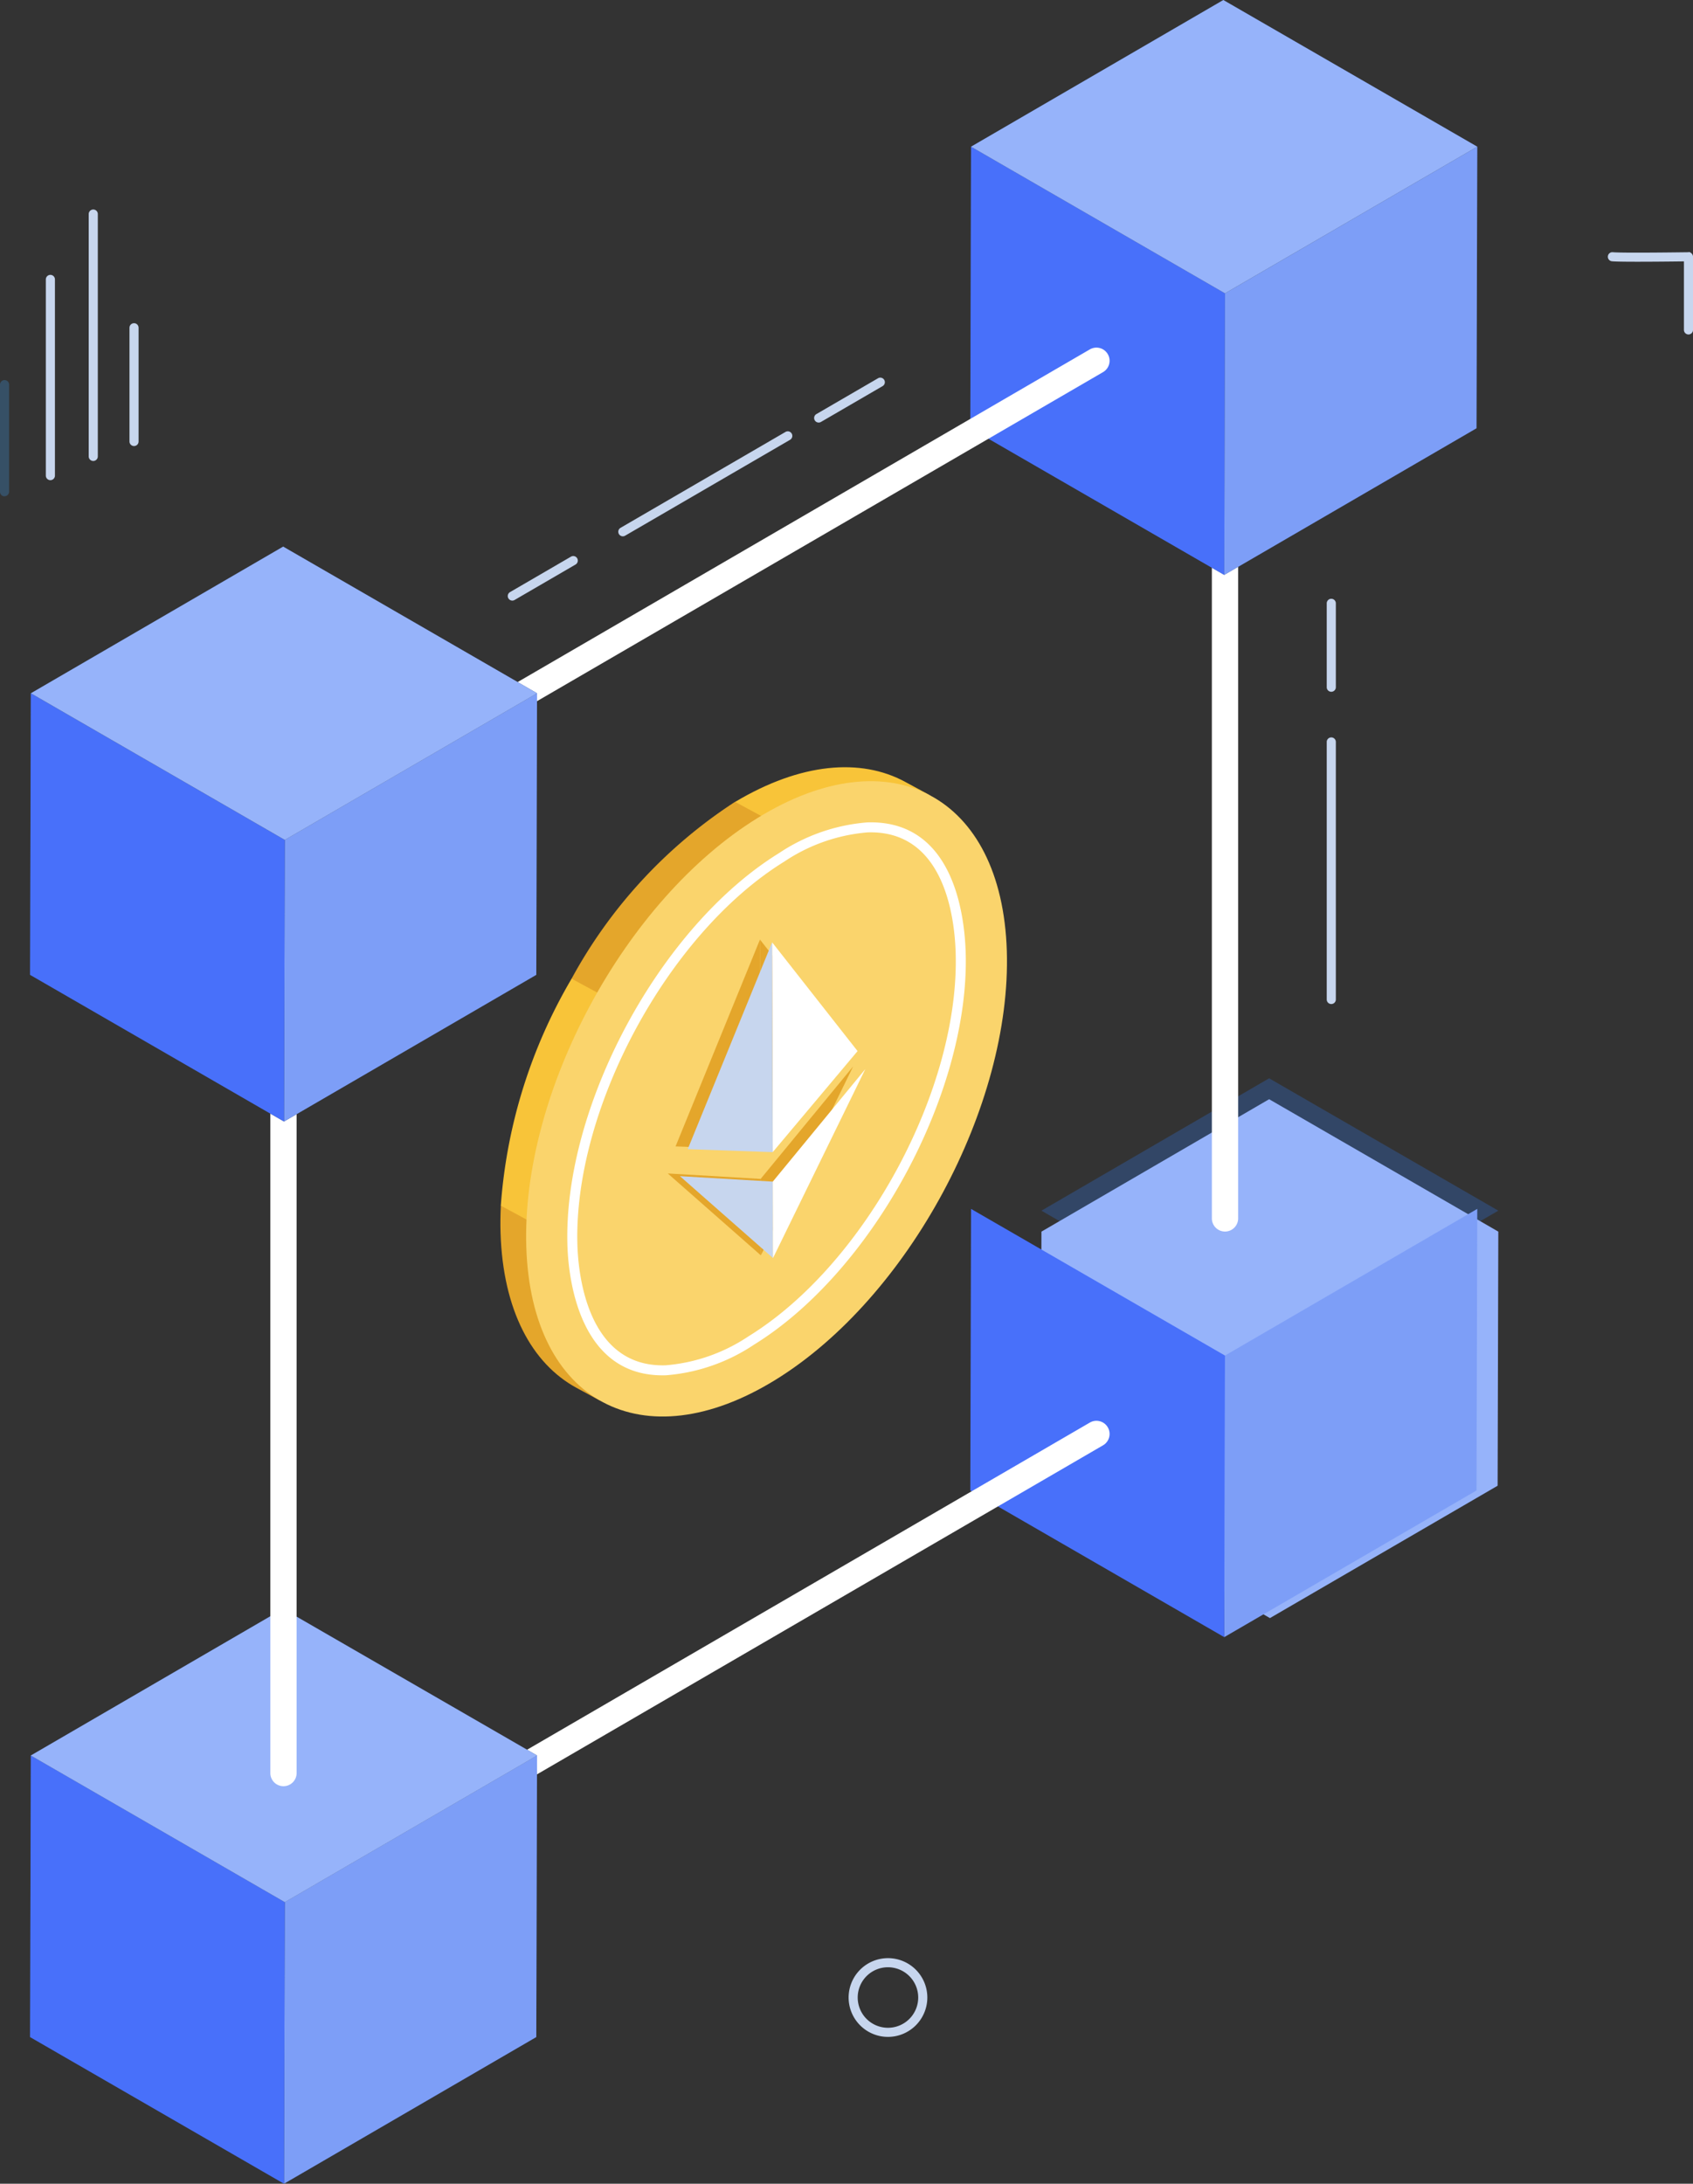 <svg id="Innovative_Technology" data-name="Innovative Technology" xmlns="http://www.w3.org/2000/svg" xmlns:xlink="http://www.w3.org/1999/xlink" width="109.005" height="140.555" viewBox="0 0 109.005 140.555">
  <rect x="0" y="0" width="109.005" height="140.555" fill="#333333" stroke="none"/>
  <defs>
    <clipPath id="clip-path">
      <rect id="Rectangle_607" data-name="Rectangle 607" width="109.005" height="140.555" fill="none"/>
    </clipPath>
  </defs>
  <path id="Path_835" data-name="Path 835" d="M1942.159,2100.188l-14.66,8.52-14.756-8.519,14.66-8.52Z" transform="translate(-1845.689 -2022.264)" fill="#324666"/>
  <path id="Path_836" data-name="Path 836" d="M1940.719,2100.144l-.044,16.356-14.66,8.519-14.756-8.519.044-16.356,14.66-8.522Z" transform="translate(-1844.249 -2020.871)" fill="#96b3fa"/>
  <g id="Group_1028" data-name="Group 1028">
    <g id="Group_1027" data-name="Group 1027" clip-path="url(#clip-path)">
      <path id="Path_837" data-name="Path 837" d="M2387.9,656.172a.846.846,0,0,1-.846-.846V597.245a.846.846,0,1,1,1.692,0v58.081a.846.846,0,0,1-.846.846" transform="translate(-2309.027 -576.904)" fill="#fff"/>
      <path id="Path_838" data-name="Path 838" d="M1943.9,9.443l-.049,18.123L1927.609,37l-16.35-9.439.049-18.123L1927.551,0Z" transform="translate(-1848.785)" fill="#324666"/>
      <path id="Path_839" data-name="Path 839" d="M1927.672,298.277l-.048,18.124-16.35-9.44.048-18.124Z" transform="translate(-1848.8 -279.396)" fill="#4870fa"/>
      <path id="Path_840" data-name="Path 840" d="M2427.755,2380.454l-.048,18.124-16.243,9.44.048-18.124Z" transform="translate(-2332.64 -2302.644)" fill="#7d9ef7"/>
      <path id="Path_841" data-name="Path 841" d="M1927.672,2389.9l-.048,18.124-16.35-9.44.048-18.124Z" transform="translate(-1848.8 -2302.649)" fill="#4870fa"/>
      <path id="Path_842" data-name="Path 842" d="M757.652,2825.549a.846.846,0,0,1-.426-1.577l45.012-26.158a.846.846,0,1,1,.85,1.463l-45.012,26.158a.844.844,0,0,1-.425.115" transform="translate(-732.068 -2706.25)" fill="#fff"/>
      <path id="Path_843" data-name="Path 843" d="M91.861,3177.353l-.049,18.123-16.243,9.439-16.35-9.439.049-18.123,16.243-9.443Z" transform="translate(-57.283 -3064.361)" fill="#324666"/>
      <path id="Path_844" data-name="Path 844" d="M575.716,3456.743l-.048,18.124-16.244,9.44.048-18.124Z" transform="translate(-541.138 -3343.752)" fill="#7d9ef7"/>
      <path id="Path_845" data-name="Path 845" d="M75.631,3466.187l-.048,18.124-16.35-9.439.048-18.124Z" transform="translate(-57.297 -3343.756)" fill="#4870fa"/>
      <path id="Path_846" data-name="Path 846" d="M93.3,3177.4l-16.244,9.44L60.7,3177.4l16.244-9.44Z" transform="translate(-58.718 -3064.407)" fill="#96b3fa"/>
      <path id="Path_847" data-name="Path 847" d="M757.652,712.438a.846.846,0,0,1-.426-1.577L802.238,684.7a.846.846,0,1,1,.85,1.463l-45.012,26.158a.844.844,0,0,1-.425.115" transform="translate(-732.068 -662.211)" fill="#fff"/>
      <path id="Path_848" data-name="Path 848" d="M533.5,1748.377a.846.846,0,0,1-.846-.846V1689.45a.846.846,0,1,1,1.692,0v58.081a.846.846,0,0,1-.846.846" transform="translate(-515.248 -1633.408)" fill="#fff"/>
      <path id="Path_849" data-name="Path 849" d="M91.861,1085.731l-.049,18.123-16.243,9.439-16.35-9.439.049-18.123,16.243-9.443Z" transform="translate(-57.283 -1041.108)" fill="#324666"/>
      <path id="Path_850" data-name="Path 850" d="M575.716,1365.121l-.048,18.124-16.244,9.44.048-18.124Z" transform="translate(-541.138 -1320.499)" fill="#7d9ef7"/>
      <path id="Path_851" data-name="Path 851" d="M75.631,1374.566l-.048,18.124-16.35-9.44.048-18.124Z" transform="translate(-57.297 -1320.504)" fill="#4870fa"/>
      <path id="Path_852" data-name="Path 852" d="M93.3,1085.776l-16.244,9.44-16.35-9.44,16.244-9.44Z" transform="translate(-58.718 -1041.154)" fill="#96b3fa"/>
      <path id="Path_853" data-name="Path 853" d="M2427.755,288.832l-.048,18.124-16.243,9.44.048-18.124Z" transform="translate(-2332.64 -279.391)" fill="#7d9ef7"/>
      <path id="Path_854" data-name="Path 854" d="M1945.336,9.487l-16.244,9.44-16.35-9.44,16.244-9.44Z" transform="translate(-1850.221 -0.046)" fill="#96b3fa"/>
      <path id="Path_855" data-name="Path 855" d="M985.6,2270.16c.158,4.968,2.01,8.4,4.89,9.966l1.655.9c-1.923-1.05,2.659-3.17,5.835-5.948-2.776-8.668-6.191-14.277-12.361-6.68-.028.593-.038,1.181-.019,1.76" transform="translate(-953.372 -2190.798)" fill="#e4a62b"/>
      <path id="Path_856" data-name="Path 856" d="M1447.191,1512.559l-1.668-.9c-2.855-1.549-6.726-1.228-10.944,1.292-1.893,6.732,2.311,7.324,9.356,5.057h0c.982-3.346,1.715-6.279,3.255-5.447" transform="translate(-1387.247 -1461.336)" fill="#f8c439"/>
      <path id="Path_857" data-name="Path 857" d="M991.019,1856.652a33.56,33.56,0,0,0-4.557,14.608h0l12.361,6.68c1.559-1.363,2.781-2.884,2.725-4.516-.2-6.413-1.444-8.823-.059-11.115h0c-.069-7.778-3.115-10.43-10.47-5.658h0" transform="translate(-954.217 -1793.658)" fill="#f8c439"/>
      <path id="Path_858" data-name="Path 858" d="M1141.778,1591.635c2.033-1.254,3.11-4.577,3.989-7.569l-9.356-5.057h-.01a31.479,31.479,0,0,0-10.52,11.38h0l10.469,5.658h0c.775-1.281,2.367-2.526,5.428-4.413" transform="translate(-1089.079 -1527.396)" fill="#e4a62b"/>
      <path id="Path_859" data-name="Path 859" d="M1051.246,1540.619c8.554-5.277,15.733-1.462,16.055,8.532.321,9.975-6.337,22.346-14.891,27.623-8.538,5.267-15.726,1.438-16.047-8.537-.322-9.994,6.345-22.35,14.883-27.618" transform="translate(-1002.477 -1487.964)" fill="#fad46c"/>
      <path id="Path_860" data-name="Path 860" d="M1123.778,1654.878c-5.622.165-6.268-6.337-6.333-8.334-.289-8.968,5.951-20.543,13.626-25.278a11.9,11.9,0,0,1,5.693-1.976c5.458-.16,6.238,5.778,6.321,8.338.288,8.968-5.955,20.546-13.634,25.283a11.852,11.852,0,0,1-5.674,1.967m13.005-34.945a11.275,11.275,0,0,0-5.374,1.88c-7.5,4.628-13.6,15.944-13.32,24.71.059,1.846.643,7.859,5.67,7.712a11.224,11.224,0,0,0,5.354-1.872c7.507-4.631,13.611-15.949,13.328-24.714-.076-2.367-.779-7.859-5.658-7.716" transform="translate(-1080.91 -1566.357)" fill="#fff"/>
      <path id="Path_861" data-name="Path 861" d="M1496.946,1850.144l5.5,7-5.459,6.505Z" transform="translate(-1448.015 -1789.668)" fill="#e4a62b"/>
      <path id="Path_862" data-name="Path 862" d="M1315.368,2310.68l5.979.351.014,4.921Z" transform="translate(-1272.373 -2235.151)" fill="#e4a62b"/>
      <path id="Path_863" data-name="Path 863" d="M1504.239,2099.853l-5.943,12.163-.014-4.921Z" transform="translate(-1449.308 -2031.215)" fill="#e4a62b"/>
      <path id="Path_864" data-name="Path 864" d="M1336.15,1850.144l.038,13.506-5.472-.194Z" transform="translate(-1287.219 -1789.668)" fill="#e4a62b"/>
      <path id="Path_865" data-name="Path 865" d="M1520.91,1855.567l5.5,7-5.459,6.5Z" transform="translate(-1471.195 -1794.914)" fill="#fff"/>
      <path id="Path_866" data-name="Path 866" d="M1339.332,2316.1l5.979.351.014,4.921Z" transform="translate(-1295.553 -2240.396)" fill="#c7d6ee"/>
      <path id="Path_867" data-name="Path 867" d="M1528.2,2105.275l-5.943,12.163-.014-4.921Z" transform="translate(-1472.488 -2036.46)" fill="#fff"/>
      <path id="Path_868" data-name="Path 868" d="M1360.114,1855.567l.038,13.506-5.472-.194Z" transform="translate(-1310.4 -1794.914)" fill="#c7d6ee"/>
      <path id="Path_869" data-name="Path 869" d="M1603.917,746.1a.293.293,0,0,1-.147-.546l3.981-2.313a.293.293,0,0,1,.294.506l-3.98,2.313a.288.288,0,0,1-.147.04" transform="translate(-1551.206 -718.902)" fill="#c7d6ee"/>
      <path id="Path_870" data-name="Path 870" d="M1218.157,855.964a.293.293,0,0,1-.147-.546l10.628-6.177a.293.293,0,0,1,.295.506l-10.628,6.177a.289.289,0,0,1-.147.04" transform="translate(-1178.056 -821.444)" fill="#c7d6ee"/>
      <path id="Path_871" data-name="Path 871" d="M1000.454,1097.621a.293.293,0,0,1-.147-.546l3.932-2.286a.293.293,0,0,1,.295.506l-3.932,2.286a.288.288,0,0,1-.147.04" transform="translate(-967.469 -1058.964)" fill="#c7d6ee"/>
      <path id="Path_872" data-name="Path 872" d="M2613.651,1469.21a.293.293,0,0,1-.293-.293v-16.576a.293.293,0,1,1,.586,0v16.576a.293.293,0,0,1-.293.293" transform="translate(-2527.935 -1404.585)" fill="#c7d6ee"/>
      <path id="Path_873" data-name="Path 873" d="M2613.651,1184.956a.293.293,0,0,1-.293-.293v-5.4a.293.293,0,1,1,.586,0v5.4a.293.293,0,0,1-.293.293" transform="translate(-2527.935 -1140.43)" fill="#c7d6ee"/>
      <path id="Path_874" data-name="Path 874" d="M255.352,644.344a.293.293,0,0,1-.293-.293V636.73a.293.293,0,1,1,.586,0v7.321a.293.293,0,0,1-.293.293" transform="translate(-246.722 -615.634)" fill="#c7d6ee"/>
      <path id="Path_875" data-name="Path 875" d="M175.042,428.667a.294.294,0,0,1-.293-.293v-15.6a.293.293,0,0,1,.586,0v15.6a.294.294,0,0,1-.293.293" transform="translate(-169.037 -398.996)" fill="#c7d6ee"/>
      <path id="Path_876" data-name="Path 876" d="M90.576,554.469a.293.293,0,0,1-.293-.293V541.548a.293.293,0,0,1,.586,0v12.628a.293.293,0,0,1-.293.293" transform="translate(-87.332 -523.563)" fill="#c7d6ee"/>
      <path id="Path_877" data-name="Path 877" d="M.293,755.9A.294.294,0,0,1,0,755.6V748.71a.293.293,0,1,1,.586,0V755.6a.294.294,0,0,1-.293.293" transform="translate(0 -723.953)" fill="#365066"/>
      <path id="Path_878" data-name="Path 878" d="M3172.2,501.68a.293.293,0,0,1-.293-.293v-4.411c-.978.013-4.026.047-4.631-.006a.293.293,0,0,1-.266-.317.288.288,0,0,1,.317-.266c.677.061,4.826,0,4.868,0,.086-.031.153.03.21.084a.3.3,0,0,1,.087.209v4.708a.294.294,0,0,1-.293.293" transform="translate(-3063.486 -480.152)" fill="#c7d6ee"/>
      <path id="Path_879" data-name="Path 879" d="M1674.087,3860.907a2.534,2.534,0,1,1,2.534-2.535,2.537,2.537,0,0,1-2.534,2.535m0-4.482a1.948,1.948,0,1,0,1.947,1.947,1.95,1.95,0,0,0-1.947-1.947" transform="translate(-1616.914 -3729.803)" fill="#c7d6ee"/>
    </g>
  </g>
</svg>
